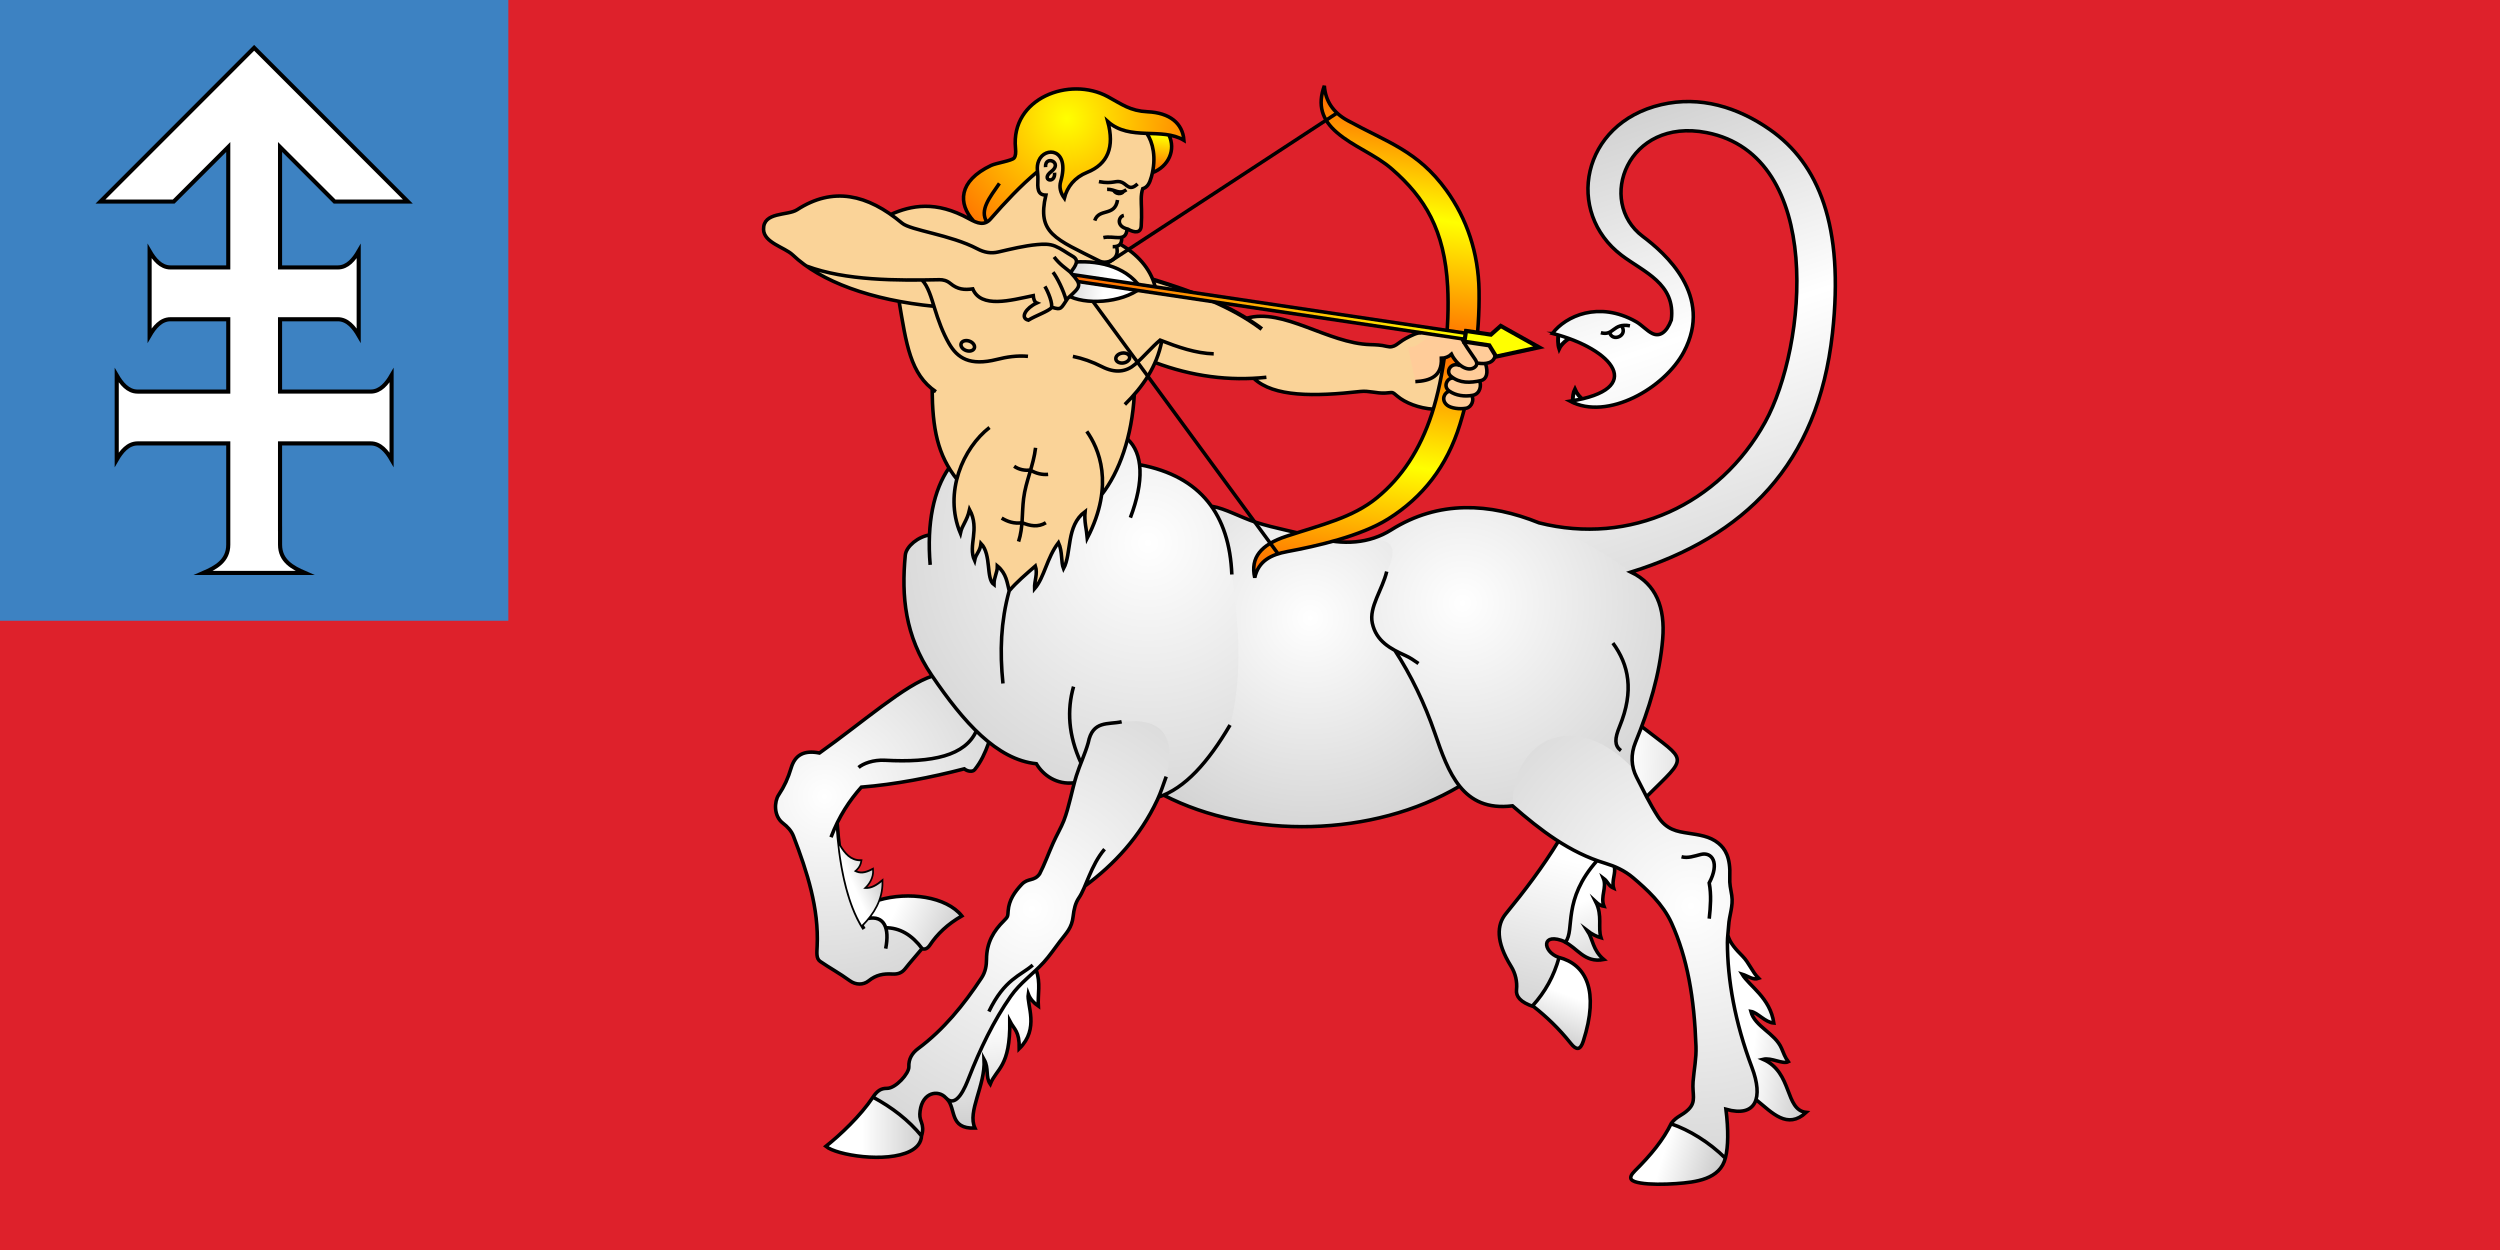 <?xml version="1.0" encoding="UTF-8" standalone="no"?>
<!-- Created with Inkscape (http://www.inkscape.org/) -->
<svg id="svg2" xmlns:rdf="http://www.w3.org/1999/02/22-rdf-syntax-ns#" xmlns="http://www.w3.org/2000/svg" height="300" width="600" version="1.1" xmlns:cc="http://creativecommons.org/ns#" xmlns:xlink="http://www.w3.org/1999/xlink" xmlns:dc="http://purl.org/dc/elements/1.1/">
 <rect width="100%" height="100%" fill="#333333" stroke="none"/>
 <defs id="defs4">
  <style id="style3025" type="text/css">.str0 {stroke:#FF6600;stroke-width:0.706}
    .fil1 {fill:none}
    .fil0 {fill:#A90000}</style>
  <radialGradient id="radialGradient4090" gradientUnits="userSpaceOnUse" cy="0" cx="0" gradientTransform="matrix(90.214,0,0,-90.261,303.978,88.663)" r="0.82">
   <stop id="stop3017" stop-color="#FFF" offset="0"/>
   <stop id="stop3019" stop-color="#CCC" offset="1"/>
  </radialGradient>
  <radialGradient id="radialGradient4092" gradientUnits="userSpaceOnUse" cy="0" cx="0" gradientTransform="matrix(100.736,0,0,-100.788,258.421,67.528)" r="0.96">
   <stop id="stop3035" stop-color="#FFF" offset="0"/>
   <stop id="stop3037" stop-color="#CCC" offset="1"/>
  </radialGradient>
  <linearGradient id="linearGradient4094" gradientUnits="userSpaceOnUse" gradientTransform="matrix(-14.707,-0.613,-0.887,21.307,408.008,118.119)" x2="0.97" x1="0.03">
   <stop id="stop3179" stop-color="#e5e5e5" offset="0"/>
   <stop id="stop3181" stop-color="#FFF" offset="1"/>
  </linearGradient>
  <radialGradient id="radialGradient4096" gradientUnits="userSpaceOnUse" cy="0" cx="0" gradientTransform="matrix(83.913,0,0,-83.956,346.837,84.518)" r="0.96">
   <stop id="stop3053" stop-color="#FFF" offset="0"/>
   <stop id="stop3055" stop-color="#CCC" offset="1"/>
  </radialGradient>
  <radialGradient id="radialGradient4098" gradientUnits="userSpaceOnUse" cy="0" cx="0" gradientTransform="matrix(86.465,0,0,-86.51,167.505,138.785)" r="0.81">
   <stop id="stop3071" stop-color="#FFF" offset="0"/>
   <stop id="stop3073" stop-color="#CCC" offset="1"/>
  </radialGradient>
  <linearGradient id="linearGradient4100" gradientUnits="userSpaceOnUse" gradientTransform="matrix(-36.04,-16.484,-13.224,28.942,221.702,165.978)" x2="0.74" x1="0.26">
   <stop id="stop3089" stop-color="#CCC" offset="0"/>
   <stop id="stop3091" stop-color="#FFF" offset="1"/>
  </linearGradient>
  <linearGradient id="linearGradient4102" gradientUnits="userSpaceOnUse" gradientTransform="matrix(-5.408,-64.026,-41.738,3.529,232.844,248.528)" x2="0.73" x1="0.27">
   <stop id="stop3125" stop-color="#CCC" offset="0"/>
   <stop id="stop3127" stop-color="#FFF" offset="1"/>
  </linearGradient>
  <radialGradient id="radialGradient4104" gradientUnits="userSpaceOnUse" cy="0" cx="0" gradientTransform="matrix(122.534,0,0,-122.597,225.78,170.357)" r="0.74">
   <stop id="stop3143" stop-color="#FFF" offset="0"/>
   <stop id="stop3145" stop-color="#CCC" offset="1"/>
  </radialGradient>
  <linearGradient id="linearGradient4106" gradientUnits="userSpaceOnUse" gradientTransform="matrix(-37.858,0,0,24.503,205.717,223.346)" x2="0.73" x1="0.27">
   <stop id="stop3161" stop-color="#CCC" offset="0"/>
   <stop id="stop3163" stop-color="#FFF" offset="1"/>
  </linearGradient>
  <linearGradient id="linearGradient4108" gradientUnits="userSpaceOnUse" gradientTransform="matrix(16.638,-63.466,-41.224,-10.818,383.501,218.713)" x2="0.89" x1="0.11">
   <stop id="stop3197" stop-color="#CCC" offset="0"/>
   <stop id="stop3199" stop-color="#FFF" offset="1"/>
  </linearGradient>
  <linearGradient id="linearGradient4110" y2="0.042" gradientUnits="userSpaceOnUse" gradientTransform="matrix(17.348,-32.235,-26.885,-14.484,378.809,223.552)" x2="0.716" x1="0.33">
   <stop id="stop3215" stop-color="#CCC" offset="0"/>
   <stop id="stop3217" stop-color="#FFF" offset="1"/>
  </linearGradient>
  <linearGradient id="linearGradient4112" gradientUnits="userSpaceOnUse" gradientTransform="matrix(-20.654,-50.973,-36.01,14.606,407.19,199.63)" x2="0.71" x1="0.29">
   <stop id="stop3233" stop-color="#CCC" offset="0"/>
   <stop id="stop3235" stop-color="#FFF" offset="1"/>
  </linearGradient>
  <radialGradient id="radialGradient4114" gradientUnits="userSpaceOnUse" cy="0" cx="0" gradientTransform="matrix(125.974,0,0,-126.04,411.002,169.65)" r="0.74">
   <stop id="stop3251" stop-color="#FFF" offset="0"/>
   <stop id="stop3253" stop-color="#CCC" offset="1"/>
  </radialGradient>
  <linearGradient id="linearGradient4116" gradientUnits="userSpaceOnUse" gradientTransform="matrix(-36.935,-10.949,-7.983,26.956,433.772,232.407)" x2="0.71" x1="0.29">
   <stop id="stop3269" stop-color="#CCC" offset="0"/>
   <stop id="stop3271" stop-color="#FFF" offset="1"/>
  </linearGradient>
  <linearGradient id="linearGradient4118" gradientUnits="userSpaceOnUse" gradientTransform="matrix(-37.254,-4.141,-11.018,99.212,458.795,178.918)" x2="0.71" x1="0.29">
   <stop id="stop3287" stop-color="#CCC" offset="0"/>
   <stop id="stop3289" stop-color="#FFF" offset="1"/>
  </linearGradient>
  <linearGradient id="linearGradient4120" gradientUnits="userSpaceOnUse" gradientTransform="matrix(52.009,152.48,124.924,-42.654,325.875,-48.541)" x2="0.94" x1="0.06">
   <stop id="stop4800" stop-color="#CCC" offset="0"/>
   <stop id="stop4802" stop-color="#FFF" offset="0.51"/>
   <stop id="stop4804" stop-color="#d8d8d8" offset="1"/>
  </linearGradient>
  <linearGradient id="linearGradient4122" gradientUnits="userSpaceOnUse" gradientTransform="matrix(-20.861,150.217,121.702,16.918,248.607,-75.208)" x2="0.95" x1="0.05">
   <stop id="stop3331" stop-color="#F60" offset="0"/>
   <stop id="stop3333" stop-color="#FF0" offset="0.23"/>
   <stop id="stop3335" stop-color="#F60" offset="0.49"/>
   <stop id="stop3337" stop-color="#FF0" offset="0.74"/>
   <stop id="stop3339" stop-color="#F60" offset="1"/>
  </linearGradient>
  <linearGradient id="linearGradient4124" gradientUnits="userSpaceOnUse" gradientTransform="matrix(34.171,4.543,2.222,-16.73,221.639,-0.536)" x2="0.69" x1="0.31">
   <stop id="stop3361" stop-color="#CCC" offset="0"/>
   <stop id="stop3363" stop-color="#FFF" offset="1"/>
  </linearGradient>
  <linearGradient id="linearGradient4126" gradientUnits="userSpaceOnUse" gradientTransform="matrix(-116.794,-17.608,-5.383,35.743,354.293,-7.634)" x2="0.99" x1="0.01">
   <stop id="stop3383" stop-color="#FF0" offset="0"/>
   <stop id="stop3385" stop-color="#F60" offset="1"/>
  </linearGradient>
  <radialGradient id="radialGradient4128" gradientUnits="userSpaceOnUse" cy="0" cx="0" gradientTransform="matrix(61.957,0,0,-61.989,235.605,-51.745)" r="0.71">
   <stop id="stop3407" stop-color="#FF0" offset="0"/>
   <stop id="stop3409" stop-color="#F60" offset="1"/>
  </radialGradient>
  <linearGradient id="linearGradient4130" gradientUnits="userSpaceOnUse" gradientTransform="matrix(1.415,-12.272,-9.66,-1.115,264.872,-35.142)" x2="0.91" x1="0.09">
   <stop id="stop3425" stop-color="#F60" offset="0"/>
   <stop id="stop3427" stop-color="#FF0" offset="1"/>
  </linearGradient>
  <linearGradient id="linearGradient4132" gradientUnits="userSpaceOnUse" gradientTransform="matrix(-23.094,10.236,11.52,26.017,186.018,146.271)" x2="0.66" x1="0.34">
   <stop id="stop3107" stop-color="#CCC" offset="0"/>
   <stop id="stop3109" stop-color="#FFF" offset="1"/>
  </linearGradient>
 </defs>

 <path id="path3029" d="m371.75,142.03c2.935,0,5.315,2.38,5.315,5.315v5.314c0,2.935-2.38,5.315-5.315,5.315h-5.315v-15.944zm0,21.259c5.87,0,10.63-4.76,10.63-10.63v-5.314c0-5.87-4.76-10.63-10.63-10.63h-10.63v26.574zm-21.26-26.574,5.315,0,0,26.574-5.315,0zm-10.63,0,5.315,0,0,26.574-5.315,0-10.63-16.684,0,16.684-5.315,0,0-26.574,5.315,0,10.63,16.684zm-79.724,0,15.945,0,0,5.315-10.63,0,0,5.315,10.63,0,0,5.315-10.63,0,0,5.315,10.63,0,0,5.315-15.945,0zm-21.26-0.001,5.315,0,0,21.26,10.63,0,0,5.315-15.945,0zm55.808,21.26,5.314,0c4.402,0,7.972-3.57,7.972-7.972s-3.636-7.957-7.972-7.972h-5.314v5.315h5.314c1.467,0,2.658,1.19,2.658,2.658s-1.19,2.658-2.658,2.658h-5.314zm5.314-26.575c10.272,0,18.602,8.33,18.602,18.602s-8.33,18.602-18.602,18.602-18.602-8.33-18.602-18.602,8.33-18.602,18.602-18.602zm-13.287,18.602c0,7.337,5.95,13.287,13.287,13.287,7.337,0,13.287-5.95,13.287-13.287,0-7.337-5.95-13.287-13.287-13.287-7.337,0-13.287,5.95-13.287,13.287z" class="fil0" fill="#a90000"/>
 <rect id="rect3272" height="300" width="600" y="0" x="0" fill="#de212b"/>
 <g id="g4055" transform="matrix(0.854,0,0,0.854,54.862,72.606)">
  <path id="path3021" fill-rule="evenodd" fill="url(#radialGradient4090)" d="m260.88,137.29,1.952,1.202c24.182,12.464,58.862,11.861,83.129-2.552l2.883-1.415-21.804-49.145,5.572-16.704-5.923-4.755c-6.04,3.795-13.405,4.38-21.255,2.104-5.46-1.582-11.216-2.491-16.762-4.275-4.313-1.387-8.49-3.834-12.366-4.497-1.082-0.107-2.074-0.157-2.964-0.185,12.722,39.021,9.104,66.152-12.463,80.221"/>
  <path id="path3039" fill-rule="evenodd" fill="url(#radialGradient4092)" d="m281.45,118.75c-6.191,10.519-12.663,17.774-20.123,20.27l-0.13,0.064-23.579-4.078c-4.856,0.587-8.662-2.079-10.604-5.355-11.134-1.166-20.444-11.649-29.384-24.818-7.573-11.158-8.549-22.25-7.452-33.786,0.232-2.442,3.561-5.208,6.836-5.702,0.334-7.887,2.283-14.255,5.418-18.789l50.276-8.259c1.911,1.771,3.033,4.186,3.394,7.275,17.874,3.426,24.978,14.388,25.887,31.005,1.505,11.723,3.419,27.379-0.54,42.175"/>
  <path id="path3183" fill-rule="evenodd" fill="url(#linearGradient4094)" d="m398.54,138.85c11.855-11.806,11.583-9.526-1.567-19.798-5.101,7.261-3.917,13.783,1.567,19.798"/>
  <path id="path3057" fill-rule="evenodd" fill="url(#radialGradient4096)" d="m360.83,141.46,33.969-10.376c-0.626-2.376-0.459-4.92,0.574-7.45,3.819-9.354,6.836-18.998,7.657-29.083,0.72-8.849-1.852-15.39-8.916-18.786,0.425-0.133,0.849-0.268,1.271-0.404-7.064-5.364-14.548-9.717-21.738-12.342-1.786-0.277-3.578-0.641-5.371-1.094-13.863-5.586-28.138-6.448-41.588,2.002-1.982,1.245-4.106,2.145-6.344,2.711,6.306-0.332,8.655,1.817,5.149,8.979-1.189,5.045-5.023,9.993-4.05,14.491,0.847,3.917,3.404,6.078,6.455,7.732,1.749,2.821,5.76,9.373,9.138,17.84,4.671,11.708,7.034,27.678,23.794,25.779"/>
  <path id="path3075" fill-rule="evenodd" fill="url(#radialGradient4098)" d="m182.64,168.01c8.445-2.505,19.084-1.041,23.438,4.417-4.051,2.322-6.952,5.123-8.987,8.202-0.704,1.022-1.407,1.289-2.205,0.989-1.736,2.09-3.279,3.77-4.73,5.634-0.968,1.244-2.138,1.58-3.613,1.502-2.538-0.135-4.556,0.225-6.682,1.93-1.502,1.204-3.626,1.147-5.247-0.034-2.952-2.151-5.772-3.653-8.356-5.446-1.14-0.791-0.933-2.429-0.845-4.287,0.502-10.608-2.781-20.808-6.655-30.897-0.572-1.489-1.64-2.645-2.973-3.663-2.623-2.002-2.445-6.066-1.192-7.941,1.639-2.453,2.647-4.706,3.508-7.578,1.084-3.615,3.545-5.068,7.962-4.2,11.955-8.483,24.171-19.273,31.702-21.586,5.099,7.484,10.317,14.084,15.929,18.579-1.01,2.863-2.216,5.427-3.975,7.634-0.602,0.755-2.076,0.504-2.945-0.211-9.5,2.456-19.418,4.386-28.919,5.14-2.524,2.85-4.852,6.093-6.809,10.096,0.693,10.249,2.542,21.337,6.855,28.747,1.964-2.024,3.688-4.343,4.739-7.026"/>
  <path id="path3093" fill-rule="evenodd" fill="url(#linearGradient4100)" d="m182.64,168.01c8.445-2.505,19.084-1.041,23.438,4.417-4.051,2.322-6.952,5.123-8.987,8.202-0.687,0.998-1.374,1.275-2.149,1.009-2.925-3.919-6.337-5.88-10.236-5.863-0.656-2.123-2.316-3.156-5.039-2.627l-0.032-0.068c1.228-1.531,2.277-3.213,3.005-5.069"/>
  <path id="path3129" fill-rule="evenodd" fill="url(#linearGradient4102)" d="m201.94,223.86-0.002,0.006c2.606,2.72,0.48,8.425,7.819,8.159-2.193-4.75,2.919-11.764,2.578-19.294,1.433,2.618,0.295,4.824,1.729,6.928,1.741-4.429,5.639-4.705,5.494-17.712,1.297,2.48,2.697,2.798,2.656,7.748,5.78-5.649,2.06-12.321,2.524-15.362,0.533,1.411,1.58,2.548,2.833,3.411-0.205-3.068,0.722-6.652-0.615-10.132l-0.008-0.017c-2.502,2.371-5.067,4.44-7.144,7.405-4.762,6.8-8.672,14.966-11.771,22.926-0.856,2.199-3.227,8.308-6.093,5.932"/>
  <path id="path3147" fill-rule="evenodd" fill="url(#radialGradient4104)" d="m263.5,133.27c-0.568,2.266-1.517,4.475-2.509,6.589-4.838,10.313-12.121,18.087-20.323,24.147-0.552,1.298-1.098,2.464-1.717,3.357-0.984,1.422-1.388,3.291-1.59,5.127-0.367,3.334-1.864,4.632-3.747,7.111-1.508,1.983-2.929,4.087-4.495,5.806-3.124,3.429-6.628,5.763-9.314,9.598-4.762,6.8-8.672,14.966-11.771,22.926-0.895,2.299-3.446,8.875-6.487,5.555-2.092-2.283-6.513-1.578-7.198,3.723-0.17,1.314-0.068,1.996,0.37,3.174,0.387,1.041,0.54,2.223,0.035,3.8-0.096,1.984-1.321,3.388-3.201,4.34-6.715,3.398-20.662,1.122-23.695-1.363,4.028-3.181,9.786-8.633,13.191-13.761,1.22-1.837,2.294-2.561,3.996-2.539,2.429,0.031,6.235-4.208,6.143-6.06-0.11-2.197,0.935-3.873,2.599-5.109,7.141-5.305,12.803-12.274,17.819-19.86,1.151-1.741,1.401-3.598,1.406-5.225,0.012-4.779,2.061-8.035,4.865-10.822,1.224-1.217,1.096-1.244,1.222-2.866,0.227-2.935,1.798-5.25,3.798-7.367,1.807-1.912,3.494-0.77,5.043-2.965,1.362-2.597,2.389-5.51,3.764-8.612,0.941-2.123,2.303-4.463,3.032-6.341,1.494-3.85,2.268-8.556,3.533-12.634,0.944-3.043,2.451-6.14,3.327-9.274,1.227-6.351,5.535-5.435,9.395-5.884,11.418-1.327,15.369,4.027,12.509,15.428"/>
  <path id="path3165" fill-rule="evenodd" fill="url(#linearGradient4106)" d="m194.75,234.26c-0.123,1.944-1.341,3.325-3.197,4.264-6.715,3.398-20.662,1.122-23.695-1.363,4.028-3.181,9.786-8.633,13.191-13.761l0.032-0.047,0.018-0.003c5.319,2.866,9.972,6.4,13.651,10.909"/>
  <path id="path3201" fill-rule="evenodd" fill="url(#linearGradient4108)" d="m384.66,156.79c-9.944,11.116-6.217,19.475-8.915,22.926-7-3.039-6.487,2.703-1.973,4.31,7.79,1.931,11.506,9.466,6.952,23.574-0.813,2.52-1.9,2.64-3.501,0.63-3.419-4.294-6.952-7.599-10.427-10.336-3.82-1.244-5.038-2.911-4.836-4.75,0.248-2.262-0.315-4.652-1.517-6.576-4.369-6.998-4.009-11.705-1.501-14.764,5.293-6.457,10.372-13.154,14.837-20.452l10.882,5.437z"/>
  <path id="path3219" fill-rule="evenodd" fill="url(#linearGradient4110)" d="m373.92,184.07c7.689,1.989,11.329,9.518,6.804,23.536-0.813,2.52-1.9,2.64-3.501,0.63-3.419-4.294-6.952-7.599-10.427-10.336-0.146-0.048-0.287-0.096-0.426-0.145l0.09-0.079c3.571-3.927,6.002-8.345,7.46-13.594l0-0.013z"/>
  <path id="path3237" fill-rule="evenodd" fill="url(#linearGradient4112)" d="m389.38,158.46c0.639,1.708-0.759,3.983-0.119,6.144-1.537-0.677-1.489-1.775-2.913-2.836,1.083,2.646-0.89,5.179,0.193,7.939-0.771-0.123-1.541-0.549-2.311-1.276,1.966,3.937,0.535,7.194,1.481,10.11-1.192-0.316-2.61-1.048-3.801-1.969,1.569,2.429,1.439,5.425,4.593,8.081-5.528,1.049-7.433-3.34-11.15-5.009l-0.137-0.143c0.171,0.067,0.346,0.139,0.528,0.218,2.698-3.451-1.03-11.811,8.915-22.926l-1.366-0.683,6.087,2.35z"/>
  <path id="path3255" fill-rule="evenodd" fill="url(#radialGradient4114)" d="m394.8,131.08c0.209,0.792,0.506,1.565,0.889,2.313,1.862,3.64,3.638,7.359,5.981,11.022,2.444,3.821,5.482,4.247,8.499,4.724,3.05,0.483,6.103,0.831,8.517,2.819,1.864,1.535,3.45,3.865,3.2,9.486-0.095,2.15,0.236,3.126,0.555,5.178,0.469,3.027-0.731,5.613-0.881,8.552-0.078,1.519-0.345,3.079-0.342,4.673,0.017,10.412,2.08,22.365,6.901,35.141,3.169,8.4,1.315,14.172-7.314,11.741,0.719,5.75,0.655,10.565-0.135,13.597-1.437,6.143-8.456,6.903-13.798,7.288-3.466,0.25-7.428,0.281-10.08-0.167-2.489-0.42-3.883-1.126-1.531-3.452,4.441-4.391,7.978-8.724,10.205-13.335,1.545-2.051,3-2.101,4.793-3.866,2.308-2.274,1.028-4.237,1.312-7.85,0.275-3.496,0.942-6.382,0.817-9.916-0.482-13.641-2.426-24.816-6.864-34.62-2.444-5.398-6.973-9.492-10.79-12.739-2.419-2.057-5.17-3.267-7.832-4.066-9.985-2.997-18.192-9.257-26.07-16.147,0.022-19.126,17.735-27.592,33.969-10.376"/>
  <path id="path3273" fill-rule="evenodd" fill="url(#linearGradient4116)" d="m420.63,240.45c-1.501,6.031-8.461,6.784-13.767,7.166-3.466,0.25-7.428,0.281-10.08-0.167-2.489-0.42-3.883-1.126-1.531-3.452,4.375-4.325,7.872-8.594,10.104-13.128h0.164c4.809,1.642,10.391,4.945,15.109,9.581"/>
  <path id="path3291" fill-rule="evenodd" fill="url(#linearGradient4118)" d="m429.41,224.14c4.394,3.536,8.642,8.394,13.977,3.464-6.112-0.694-3.74-11.217-12.133-14.919,2.359-0.563,5.51,1.479,7.076,0.689-0.908-1.199-1.423-2.687-1.875-3.745-1.868-4.366-7.507-6.068-8.64-10.409,1.892,0.302,4.01,3.095,6.468,3.284-1.053-7.152-6.862-10.34-8.934-13.754,1.557,0.472,3.115,1.776,4.672,1.191-1.833-1.812-2.686-4.378-4.577-6.282-1.759-1.771-3.511-3.625-4.118-5.934-0.066,0.699-0.119,1.404-0.118,2.118,0.017,10.412,2.08,22.365,6.901,35.141,1.385,3.671,1.811,6.84,1.131,9.042l0.17,0.115z"/>
  <path id="path3293" stroke-linejoin="miter" d="m373.78,8.76c-0.242,1.133-0.244,3.007,0.147,4.223,0.6-1.297,2.352-2.793,3.318-3.079l-3.466-1.144zm7.025,18.612c-0.924-0.529-1.942-1.781-2.467-3.004-0.391,0.754-0.647,2.301-0.553,3.33l3.02-0.326z" fill-rule="evenodd" stroke="#000" stroke-linecap="butt" stroke-miterlimit="10" stroke-dasharray="none" stroke-width="1.1" fill="#FFF"/>
  <path id="path3313" fill-rule="evenodd" fill="url(#linearGradient4120)" d="m394.11,75.764c31.908-9.957,52.541-30.128,56.625-67.106,3.337-30.194-3.859-47.679-17.605-57.263-9.085-6.333-19.61-9.532-30.492-7.001-22.549,5.245-27.113,30.269-11.139,42.357,6.189,4.683,15.252,7.951,13.942,18.154-1.363,3.666-3.348,4.763-5.31,3.815-1.609-0.778-2.956-2.405-4.615-3.341-10.47-5.912-19.751-1.555-23.476,3.305,17.117,4.412,26.451,15.696,4.962,19.055,10.537,5.572,26.545-3.693,31.948-13.828,8.46-15.867-5.311-27.813-11.529-32.487-13.079-9.831-4.293-33.509,17.96-29.166,33.248,6.49,28.149,60.141,16.438,81.352-12.839,23.255-38.047,34.752-63.549,28.314,8.387,2.927,16.953,7.192,25.838,13.84"/>
  <path id="path3315" fill-rule="evenodd" fill="#fad398" d="m341.04,10.94c-0.149-0.262-0.291-0.523-0.421-0.782l-5.422-1.799c-1.113-0.095-2.709,0.836-4.415,1.752-2.306,1.238-3.004,2.797-5.359,2.197-1.522-0.388-3.046-0.443-4.564-0.487-11.937-0.344-24.562-10.407-34.839-7.39-7.766-4.777-17.033-8.05-26.313-10.879-1.714-4.286-5.116-7.563-9.204-10.005,0.312-0.394,0.479-1.042,0.445-1.901,0.823-0.213,1.391-0.818,1.501-2.359,0.059,0.016,0.136,0.035,0.214,0.053,1.954,1.119,3.628,1.119,3.766-0.838,0.114-1.619,0.122-3.181,0.081-4.804-0.046-1.839-0.268-3.875,0.342-5.714,1.318-0.398,1.92-1.459,2.447-3.356,1.481-5.333,0.395-9.743-1.33-12.202-3.884-0.139-7.766-0.477-10.94-3.32,1.95,7.186,0.023,11.951-5.785,14.279-3.546,1.421-5.627,4.102-6.423,7.263-1.111-1.536-1.478-3.136-1.025-4.679,2.743-9.358-4.45-9.94-6.159-5.864-0.473,1.127-0.446,2.067-0.374,3.063-4.758,3.986-9.104,8.659-13.187,13.331-1.718,1.966-3.691,1.223-5.994-0.051-9.409-5.207-16.277-3.777-22.05-1.234-8.686-6.083-17.34-7.148-26.317-1.316-2.654,1.724-9.539,0.507-9.422,5.529,0.087,3.722,5.873,4.992,8.159,7.126,6.36,6.06,16.779,10.634,29.964,13.094,1.946,11.423,3.027,19.631,9.299,24.639,0.095,10.914,1.456,18.483,6.941,25.343-1.208,4.818-1.125,10.108,0.996,15.211,0.518-2.411,1.839-3.33,2.587-6.658,2.989,5.618-0.556,10.089,1.401,14.331,0.413-2.099,1.515-2.362,1.813-4.805,3.01,3.172,1.321,9.899,3.644,11.58,0.012-2.325,0.941-3.16,0.953-5.256,2.513,2.091,2.733,4.585,3.323,6.997,2.095-2.472,4.619-4.586,7.357-6.986,0.719,2.289-0.312,4.09-0.236,6.403,2.816-3.253,3.418-8.653,6.734-12.98,1.183,2.666,0.652,5.403,1.406,7.352,2.378-4.354,0.613-12.001,6.062-16.07-0.288,2.835,0.423,4.954,0.634,7.431,2.299-4.46,3.516-8.489,3.985-12.089,5.047-6.445,8.583-16.535,9.219-28.189,2.398-2.763,4.416-5.762,5.855-9.069,9.242,3.466,18.488,4.941,27.744,4.471,5.576,5.263,17.019,5.134,29.9,3.69,2.471-0.277,4.54,0.568,7.024,0.439,2.285-0.119,1.741-0.528,3.438,0.904,1.999,1.688,5.491,3.179,9.354,3.574,1.283,0.131,2.71,0.028,3.971-0.207,1.682-0.315,2.302-2.576,1.523-3.546,0.575-0.013,1.111-0.216,1.659-0.776,0.976-0.999,0.977-2.721,0.544-3.337,0.573-0.079,1.078-0.243,1.513-0.743,0.706-0.814,0.816-2.291,0.22-4.186,1.435-0.181,2.54-0.871,2.696-2.443l-1.643-2.631-7.294-1.1z"/>
  <path id="path3317" stroke-linejoin="miter" d="m388.12,8.38c0.648,2.84,5.313,1.007,3.343-1.833m-5.818,1.941c3.697,1.006,3.305-2.839,8.185-1.941m-117.43,50.732c3.777,0.637,7.954,3.084,12.267,4.471,5.546,1.784,11.302,2.692,16.762,4.275,7.851,2.276,15.215,1.691,21.255-2.104,13.45-8.451,27.725-7.589,41.588-2.002,25.502,6.438,50.71-5.059,63.549-28.314,11.71-21.211,16.81-74.862-16.438-81.352-22.254-4.344-31.039,19.334-17.96,29.166,6.218,4.674,19.989,16.621,11.529,32.487-5.404,10.135-21.412,19.4-31.948,13.828,21.489-3.359,12.155-14.643-4.962-19.055,3.725-4.86,13.005-9.217,23.476-3.305,1.659,0.937,3.005,2.563,4.615,3.341,1.962,0.948,3.947-0.15,5.31-3.815,1.31-10.203-7.753-13.471-13.942-18.154-15.974-12.088-11.41-37.112,11.139-42.357,10.882-2.531,21.408,0.668,30.492,7.001,13.746,9.583,20.942,27.068,17.605,57.263-4.084,36.978-24.717,57.148-56.625,67.106,7.063,3.396,9.636,9.938,8.916,18.786-0.821,10.084-3.837,19.728-7.657,29.083-1.377,3.373-1.216,6.771,0.315,9.763,1.863,3.64,3.638,7.359,5.981,11.022,2.444,3.821,5.482,4.247,8.499,4.724,3.05,0.483,6.103,0.831,8.517,2.819,1.864,1.535,3.45,3.865,3.2,9.486-0.095,2.15,0.236,3.126,0.555,5.178,0.469,3.027-0.731,5.613-0.881,8.552-0.078,1.519-0.345,3.079-0.342,4.673,0.017,10.412,2.08,22.365,6.901,35.141,3.169,8.4,1.315,14.172-7.314,11.741,0.719,5.75,0.655,10.565-0.135,13.597-1.437,6.143-8.456,6.903-13.798,7.288-3.466,0.25-7.428,0.281-10.08-0.167-2.489-0.42-3.883-1.126-1.531-3.452,4.441-4.391,7.978-8.724,10.205-13.335,1.545-2.051,3-2.101,4.793-3.866,2.308-2.274,1.028-4.237,1.312-7.85,0.275-3.496,0.942-6.382,0.817-9.916-0.482-13.641-2.426-24.816-6.864-34.62-2.444-5.398-6.973-9.492-10.79-12.739-2.419-2.057-5.17-3.267-7.832-4.066-9.985-2.997-18.192-9.257-26.07-16.147-14.121,1.76-18.031-9.398-21.864-20.53-2.792-8.115-6.603-16.118-11.294-23.305m-2.2-22.01c-1.189,5.045-5.023,9.993-4.05,14.491,1.106,5.116,5.129,7.237,9.362,9.145,1.205,0.543,2.41,1.346,3.616,2.203m-78.283-55.849c17.216,3.245,25.158,14.137,25.83,30.841m-29.342-38.082c4.438,3.999,4.696,11.894,0.832,22.1m154.89,95.314c1.847,0.457,3.424-0.161,5.415-0.66,3.148-0.788,5.396,2.316,2.362,8.004,0.631,3.348,0.373,6.695,0.004,10.043m-40.765,6.481c3.716,1.67,5.622,6.058,11.15,5.009-3.154-2.656-3.025-5.652-4.593-8.081,1.191,0.921,2.609,1.653,3.801,1.969-0.947-2.917,0.484-6.174-1.481-10.11,0.77,0.728,1.54,1.153,2.311,1.276-1.083-2.759,0.89-5.292-0.193-7.939,1.424,1.061,1.375,2.159,2.913,2.836-0.64-2.161,0.759-4.436,0.119-6.144m7.593-39.411c13.15,10.273,13.422,7.993,1.567,19.798m-9.493-43.135c4.462,6.106,6.013,13.372,1.895,23.429-1.398,3.414-1.519,5.358,0.364,6.787m30.012,51.769c0.599,2.323,2.359,4.185,4.126,5.964,1.891,1.904,2.744,4.47,4.577,6.282-1.557,0.585-3.115-0.719-4.672-1.191,2.072,3.414,7.881,6.602,8.934,13.754-2.458-0.188-4.577-2.982-6.468-3.284,1.133,4.341,6.772,6.043,8.64,10.409,0.452,1.057,0.967,2.546,1.875,3.745-1.566,0.79-4.717-1.252-7.076-0.689,8.393,3.702,6.021,14.225,12.133,14.919-5.335,4.93-9.583,0.072-13.977-3.464m-23.888,6.722c4.864,1.661,10.521,5.022,15.272,9.742m-54.334-42.933c3.571-3.927,6.002-8.345,7.46-13.594m10.74-27.288c-9.944,11.116-6.217,19.475-8.915,22.926-7-3.039-6.487,2.703-1.973,4.31,7.79,1.931,11.506,9.466,6.952,23.574-0.813,2.52-1.9,2.64-3.501,0.63-3.419-4.294-6.952-7.599-10.427-10.336-3.82-1.244-5.038-2.911-4.836-4.75,0.248-2.262-0.315-4.652-1.517-6.576-4.369-6.998-4.009-11.705-1.501-14.764,5.293-6.457,10.372-13.154,14.837-20.452m-127.59,2.281c-3.901,4.615-5.15,10.709-7.236,13.721-0.984,1.422-1.388,3.291-1.59,5.127-0.367,3.334-1.864,4.632-3.747,7.111-1.508,1.983-2.929,4.087-4.495,5.806-3.124,3.429-6.628,5.763-9.314,9.598-4.762,6.8-8.672,14.966-11.771,22.926-0.895,2.299-3.446,8.875-6.487,5.555-2.092-2.283-6.513-1.578-7.198,3.723-0.17,1.314-0.068,1.996,0.37,3.174,0.387,1.041,0.54,2.223,0.035,3.8-0.096,1.984-1.321,3.388-3.201,4.34-6.715,3.398-20.662,1.122-23.695-1.363,4.028-3.181,9.786-8.633,13.191-13.761,1.22-1.837,2.294-2.561,3.996-2.539,2.429,0.031,6.235-4.208,6.143-6.06-0.11-2.197,0.935-3.873,2.599-5.109,7.141-5.305,12.803-12.274,17.819-19.86,1.151-1.741,1.401-3.598,1.406-5.225,0.012-4.779,2.061-8.035,4.865-10.822,1.224-1.217,1.096-1.244,1.222-2.866,0.227-2.935,1.798-5.25,3.798-7.367,1.807-1.912,3.494-0.77,5.043-2.965,1.362-2.597,2.389-5.51,3.764-8.612,0.941-2.123,2.303-4.463,3.032-6.341,1.494-3.85,2.268-8.556,3.533-12.634,0.944-3.043,2.451-6.14,3.327-9.274,1.227-6.351,5.601-5.038,9.395-5.884m-13.521-9.877c-1.858,6.546-1.501,13.615,2.095,21.448m21.748,9.603c7.474-2.484,13.945-9.739,20.136-20.258m-79.508,105.11-0.002,0.006c2.606,2.72,0.48,8.425,7.819,8.159-2.193-4.75,2.919-11.764,2.578-19.294,1.433,2.618,0.295,4.824,1.729,6.928,1.741-4.429,5.639-4.705,5.494-17.712,1.297,2.48,2.697,2.798,2.656,7.748,5.78-5.649,2.06-12.321,2.524-15.362,0.533,1.411,1.58,2.548,2.833,3.411-0.205-3.068,0.722-6.652-0.615-10.132l-0.008-0.017m-45.85,35.73c5.327,2.871,9.985,6.411,13.668,10.93m18.911-34.993c4.402-9.139,8.889-10.059,12.33-13.055m36.819-47.734c24.182,12.464,58.862,11.861,83.128-2.538m-105.32,28.084c8.223-6.083,15.516-13.862,20.359-24.186,0.992-2.114,1.712-4.393,2.509-6.589m-80.816,34.713c8.398-2.48,19.037-1.016,23.391,4.442-4.051,2.322-6.952,5.123-8.987,8.202-0.704,1.022-1.407,1.289-2.205,0.989-1.736,2.09-3.279,3.77-4.73,5.634-0.968,1.244-2.138,1.58-3.613,1.502-2.538-0.135-4.556,0.225-6.682,1.93-1.502,1.204-3.626,1.147-5.247-0.034-2.952-2.151-5.772-3.653-8.356-5.446-1.14-0.791-0.933-2.429-0.845-4.287,0.502-10.608-2.781-20.808-6.655-30.897-0.572-1.489-1.64-2.645-2.973-3.663-2.623-2.002-2.445-6.066-1.192-7.941,1.639-2.453,2.647-4.706,3.508-7.578,1.084-3.615,3.545-5.068,7.962-4.2,12.004-8.518,24.27-19.361,31.781-21.616m-26.231,47.636c1.359,2.295,3.049,4.361,5.953,4.363-0.256,1.424-1.099,2.27-1.845,2.813,1.737,1.008,3.202,0.703,5.16-0.284,0.137,1.985-0.99,3.936-2.541,5.183,1.677,0.268,3.156-0.2,5.19-1.855,0.027,4.929-2.35,8.8-5.544,12.046m-0.938-44.215c1.25-1.082,4.125-2.205,7.408-2.025,13.423,0.735,22.611-1.279,25.714-8.296m27.45,14.629c-4.856,0.587-8.662-2.079-10.604-5.355-11.134-1.166-20.444-11.649-29.384-24.818-7.573-11.158-8.549-22.25-7.452-33.786,0.236-2.481,3.667-5.296,7.008-5.723m-12.597,110.42c3.978-0.035,7.451,1.955,10.418,5.972m-15.342-8.579c4.587-0.89,6.155,2.647,5.005,8.467m-13.63-35.318c0.731,10.745,2.731,22.422,7.549,29.8m35.01-52.26c-1.013,2.862-2.145,5.261-3.904,7.468-0.602,0.755-2.076,0.504-2.945-0.211-9.5,2.456-19.418,4.386-28.919,5.14-3.315,3.743-6.292,8.164-8.525,14.077m33.105-103.71c-4.181,6.045-6.251,15.351-5.235,27.17" stroke="#000" stroke-linecap="butt" stroke-miterlimit="10" stroke-dasharray="none" stroke-width="1" fill="none"/>
  <path id="path3341" d="m314.51-51.13c11.199,6.129,19.699,8.53,27.696,19.56,5.785,7.979,9.037,17.642,9.213,28.25,0.203,12.332-1.728,25.771-5.367,37.555-3.663,11.86-10.469,20.481-20.13,26.559-7.722,4.858-20.184,7.676-28.358,9.189-4.601,0.852-8.139,2.628-9.185,7.346-1.284-5.674,1.765-9.3,8.911-11.645,9.974-3.274,18.569-5.209,25.396-10.787,6.952-5.681,12.156-13.487,15.459-23.628,3.478-10.68,5.046-24.503,4.448-35.721-0.85-15.926-6.395-24.991-15.662-33.063-4.772-4.157-10.852-6.265-15.51-10.304-4.115-3.571-5.46-7.606-3.48-13.092,0.303,4.289,2.493,7.55,6.569,9.781z" fill-rule="evenodd" stroke="#000" fill="url(#linearGradient4122)"/>
  <path id="path3345" fill-rule="evenodd" fill="#FC9" d="m346.19,17.654c-2.432-1.143-4.299,1.684-2.685,3.044,0.236,0.199,0.479,0.378,0.721,0.534-1.429-0.374-3.194,2.265-1.118,3.676-1.419,0.293-2.476,2.473-0.622,3.964,1.027,0.826,3.515,1.172,5.307,0.836,1.682-0.315,2.312-2.619,1.519-3.575,0.094-0.015,0.193-0.031,0.291-0.048,2.301-0.399,2.454-3.097,1.987-3.865l-0.121-0.177c0.147-0.033,0.307-0.067,0.467-0.103,1.608-0.357,2.146-2.184,1.291-4.818,1.437-0.169,2.574-0.857,2.737-2.449l-1.66-2.629-7.294-1.1c-0.149-0.262-0.291-0.523-0.421-0.782l-5.422-1.799c-1.113-0.095-2.709,0.836-4.415,1.752-2.306,1.238-3.004,2.797-5.359,2.197l2.123,9.91c4.132-0.23,7.519-1.414,7.317-6.566,0.967,0.002,2.15-0.463,2.848-1.129,0.595,1.25,1.504,2.369,2.507,3.125"/>
  <path id="path3347" stroke-linejoin="miter" d="m311.64-53.34-72.74,47.576,56.048,76.398" stroke="#000" stroke-linecap="butt" stroke-miterlimit="10" stroke-dasharray="none" stroke-width="1" fill="none"/>
  <path id="path3365" d="m235.63-2.1c4.907,2.894,15.282,2.297,20.758-1.984-4.472-6.544-13.022-7.887-19.595-7.202z" fill-rule="evenodd" stroke="#000" fill="url(#linearGradient4124)"/>
  <path id="path3369" stroke-linejoin="miter" d="m259.8-6.44c11.103,3.396,22.023,7.431,30.57,13.889" stroke="#000" stroke-linecap="butt" stroke-miterlimit="10" stroke-dasharray="none" stroke-width="1.175" fill="none"/>
  <path id="path3387" d="m351.21,10.88-115.61-17.24,0.208-1.697,115.69,17.25-0.286,1.685z" fill-rule="evenodd" stroke="#000" fill="url(#linearGradient4126)"/>
  <path id="path3391" stroke-linejoin="miter" d="m347.76,7.98,6.99,1.045,2.759-2.452,10.751,6.014-12.039,2.607-1.922-3.151-6.992-1.045,0.452-3.018z" fill-rule="evenodd" stroke="#000" stroke-linecap="butt" stroke-miterlimit="10" stroke-dasharray="none" stroke-width="1.175" fill="#FF0"/>
  <path id="path3393" fill-rule="evenodd" fill="#fad398" d="m162.4-10.24c10.961,4.088,25.426,4.047,37.31,3.795,1.032-0.022,2.112,0.239,3.083,1.047,2.079,1.73,3.955,1.846,6.298,1.536,2.329,5.564,10.662,3.207,16.998,1.893,0.098,1.013,0.389,1.811,0.999,2.061-3.057,1.403-4.805,4.217-2.376,4.835,2.156-1.335,5.525-2.4,6.656-3.62,2.725,0.868,2.485,0.289,4.413-2.515,3.757-3.444,4.129-3.62,0.826-7.247,1.537-2.113,2.493-3.483,0.494-4.619-1.767-1.004-3.143-2.107-4.882-2.815-1.601-0.652-3.291-0.582-5.037-0.423-3.612,0.328-7.321,1.247-10.924,2.078-2.042,0.471-3.904,0.149-5.895-0.9-7.471-3.934-18.708-5.174-21.127-7.198-9.764-8.17-19.437-10.318-29.516-3.769-2.654,1.724-9.539,0.507-9.422,5.529,0.087,3.722,5.873,4.992,8.159,7.126,1.159,1.105,2.522,2.205,3.943,3.207"/>
  <path id="path3411" fill-rule="evenodd" fill="url(#radialGradient4128)" d="m209.3-22.94c1.787,0.846,3.368,1.055,4.777-0.557,4.083-4.672,8.429-9.345,13.19-13.293-0.074-0.985-0.114-1.944,0.371-3.101,1.71-4.076,8.902-3.494,6.159,5.864-0.452,1.543-0.085,3.143,1.025,4.679,0.796-3.161,2.876-5.841,6.423-7.263,5.809-2.328,7.736-7.094,5.785-14.279,6.227,5.577,15.182,1.513,21.409,5.271-0.367-4.794-3.997-7.727-10.185-8.015-4.956-0.23-7.258-2.111-11.225-4.255-10.736-5.802-27.282,0.444-25.933,14.446,0.128,1.332,0.051,2.257-0.396,2.806-0.611,0.752-5.108,1.445-6.451,2.083-9.265,4.401-9.328,10.758-4.95,15.615"/>
  <path id="path3429" fill-rule="evenodd" fill="url(#linearGradient4130)" d="m264.21-47.12c2.033,4.178-0.059,8.864-4.637,10.625,1.056-4.814,0.013-8.78-1.571-11.074,2.113,0.079,4.221,0.103,6.207,0.449"/>
  <path id="path3431" stroke-linejoin="miter" d="m217.62,107.06c-0.913-8.963-0.624-17.354,1.754-26.03,2.095-2.472,4.619-4.586,7.357-6.986,0.719,2.289-0.312,4.09-0.236,6.403,2.816-3.253,3.418-8.653,6.734-12.98,1.183,2.666,0.652,5.403,1.406,7.352,2.378-4.354,0.613-12.001,6.062-16.07-0.288,2.835,0.423,4.954,0.634,7.431,7.82-15.168,3.112-25.358-0.153-29.969m-20.42,9.803c1.431,0.997,2.99,1.224,4.608,1.101,1.648,0.989,3.295,1.312,4.944,1.182m-8.308,18.885c1.313-4.075,0.9-7.872,1.424-12.134,0.587-4.767,2.791-9.274,3.357-14.222m-7.363,40.409c-0.635-2.482-0.781-5.047-3.372-7.203-0.012,2.096-0.941,2.93-0.953,5.256-2.323-1.681-0.634-8.408-3.644-11.58-0.299,2.443-1.4,2.707-1.813,4.805-1.957-4.242,1.588-8.713-1.401-14.331-0.748,3.328-2.069,4.248-2.587,6.658-4.794-11.529,0.823-24.011,8.191-29.721m3.416,25.463c1.63,0.968,3.423,1.649,5.801,1.308,2.207,0.91,4.413,1.328,6.621-0.006m15.616-7.811c5.066-6.429,8.602-16.518,9.236-28.145m-66.13-26.39c2.058,12.11,3.132,20.62,10.382,25.525m6.004,24.724c-5.595-6.89-6.977-14.492-7.069-25.472m39.554-9.176c2.713,0.549,5.47,1.509,8.14,2.876,3.785,1.939,6.88,1.491,9.373-0.678,2.499-2.175,4.662-4.806,6.993-6.771,5.024,1.969,10.047,3.71,15.072,3.852m-16.561,2.416c10.456,3.907,20.911,5.297,31.367,4.17m-39.78,7.653c5.049-4.974,8.961-10.631,10.371-17.79m71.265,11.36c4.132-0.23,7.519-1.414,7.317-6.566,0.967,0.002,2.15-0.463,2.848-1.129,1.411,2.963,4.585,5.188,6.565,3.622,1.147-0.908,0.187-2.02-0.385-2.864-1.177-1.739-2.435-3.463-3.272-5.122m4.309,6.837c2.37,0.417,4.811,0.073,5.084-2.329m-9.907,3.063c-2.434-1.141-4.186,1.601-2.571,2.962,2.466,2.078,5.504,1.894,8.432,1.244,1.608-0.357,2.146-2.184,1.292-4.809m-9.049,4.14c-1.425-0.371-3.147,2.225-1.09,3.632,1.846,1.263,4.237,1.576,6.514,1.181,2.301-0.399,2.454-3.097,1.987-3.865m-8.36,2.674c-1.49,0.201-2.644,2.451-0.745,3.978,1.027,0.826,3.515,1.172,5.307,0.836,1.682-0.315,2.302-2.576,1.556-3.52m-61.199-4.855c5.566,5.239,17.009,5.109,29.89,3.665,2.471-0.277,4.54,0.568,7.024,0.439,2.285-0.119,1.741-0.528,3.438,0.904,2.132,1.801,5.963,3.377,10.131,3.637m-52.516-25.556c10.277-3.017,22.809,7.058,34.747,7.403,1.519,0.044,3.042,0.1,4.564,0.487,2.355,0.599,3.053-0.96,5.359-2.197,1.706-0.916,3.301-1.713,4.415-1.618m-140.32-14.814c1.683,1.651,2.633,5.002,3.54,7.948,1.027,3.337,2.284,6.827,4.026,9.846,2.388,4.139,5.835,6.428,13.491,4.507,2.741-0.688,5.613-1.144,8.726-0.865m-62.182-25.347c10.961,4.088,25.392,4.065,37.277,3.812,1.033-0.022,2.112,0.239,3.083,1.047,2.079,1.73,3.955,1.846,6.298,1.536,2.329,5.564,10.662,3.207,16.998,1.893,0.098,1.013,0.389,1.811,0.999,2.061-3.057,1.403-4.805,4.217-2.376,4.835,2.156-1.335,5.525-2.4,6.656-3.62,2.725,0.868,2.485,0.289,4.413-2.515,3.757-3.444,4.129-3.62,0.826-7.247,1.537-2.113,2.493-3.483,0.494-4.619-1.767-1.004-3.143-2.107-4.882-2.815-1.601-0.652-3.291-0.582-5.037-0.423-3.612,0.328-7.321,1.247-10.924,2.078-2.042,0.471-3.904,0.149-5.895-0.9-7.471-3.934-18.708-5.174-21.127-7.198-9.764-8.17-19.437-10.318-29.516-3.769-2.654,1.724-9.539,0.507-9.422,5.529,0.087,3.722,5.873,4.992,8.159,7.126,7.891,7.519,22.03,12.75,39.934,14.493m30.976-5.603c0.895,1.478,2.349,4.976,1.789,6.119m0.495-10.114c1.126,1.461,2.979,5.11,3.714,7.973m1.422-7.772c-1.669-1.424-3.227-2.342-4.84-4.494m-15.363-20.664c-2.756,4.005-5.632,7.494-3.538,10.832m-3.734-0.282c-4.385-4.842-4.321-11.198,4.943-15.6,1.343-0.638,5.84-1.331,6.451-2.083,0.447-0.549,0.524-1.474,0.396-2.806-1.349-14.001,15.197-20.247,25.933-14.446,3.967,2.144,6.269,4.025,11.225,4.255,6.188,0.288,9.819,3.221,10.185,8.015-6.227-3.758-15.182,0.306-21.409-5.271,1.95,7.186,0.023,11.951-5.785,14.279-3.546,1.421-5.627,4.102-6.423,7.263-1.111-1.536-1.478-3.136-1.025-4.679,2.743-9.358-4.449-9.94-6.159-5.864-0.796,1.899-0.177,3.265-0.248,5.111-0.1,2.617-0.164,4.528,2.242,4.571-2.517,10.763,2.579,12.243,15.09,18.533,1.998,1.004,5.97-0.429,4.727-4.184m10.889,11.331c-1.388-5.248-5.164-9.129-9.828-11.918m-64.477-8.327c5.772-2.551,12.639-3.982,22.049,1.226,2.303,1.274,4.276,2.017,5.994,0.051,4.083-4.672,8.429-9.345,13.175-13.299m2.291-1.274c-0.214-3.516,4.985-1.321,1.638,1.208-3.208,2.425,1.191,3.732,0.901,0.354m27.476,0.012c4.593-1.755,6.684-6.452,4.637-10.635m-20.825,24.077c1.196-3.589,5.669-1.014,6.406-5.782m8.208-18.741c1.71,2.465,2.796,6.876,1.315,12.208-0.527,1.898-1.13,2.958-2.447,3.356-0.609,1.839-0.388,3.876-0.342,5.714,0.041,1.623,0.033,3.184-0.081,4.804-0.138,1.957-1.812,1.958-3.766,0.838-3.354-0.759-2.63-3.508-1.117-3.852m-2.802-6.938c0.584,0.936,2.086,1.128,2.736,0.185m-4.637-0.578c2.288-0.07,3.332,1.631,5.423,0.119m-7.717-2.283c4.072,0.8,4.839-0.554,6.53,0.234,1.441,0.672,2.065,2.532,4.333,0.41m-6.996,17.651c1.579,0.007,2.6-0.456,2.54-2.57m-5.161,0.012c3.124-0.675,6.349,1.497,6.669-2.438" stroke="#000" stroke-linecap="butt" stroke-miterlimit="10" stroke-dasharray="none" stroke-width="1" fill="none"/>
  <path id="path3433" stroke-linejoin="miter" d="m208.19,10.85c1.022,0.36,1.644,1.242,1.388,1.971-0.256,0.728-1.294,1.026-2.316,0.667-1.022-0.36-1.644-1.242-1.388-1.971,0.256-0.728,1.293-1.027,2.316-0.667z" stroke="#000" stroke-linecap="butt" stroke-miterlimit="10" stroke-dasharray="none" stroke-width="1" fill="none"/>
  <path id="path3435" stroke-linejoin="miter" d="m251.05,14.22c1.069-0.18,2.041,0.291,2.169,1.052,0.129,0.761-0.634,1.526-1.703,1.706-1.069,0.18-2.041-0.291-2.169-1.053-0.129-0.761,0.634-1.525,1.703-1.705z" stroke="#000" stroke-linecap="butt" stroke-miterlimit="10" stroke-dasharray="none" stroke-width="1" fill="none"/>
  <path id="path3111" fill-rule="evenodd" fill="url(#linearGradient4132)" d="m171.62,152.65c1.352,2.293,3.042,4.359,5.946,4.361-0.256,1.424-1.099,2.27-1.845,2.813,1.737,1.008,3.202,0.703,5.16-0.284,0.137,1.985-0.99,3.936-2.541,5.183,1.677,0.268,3.156-0.2,5.19-1.855,0.027,4.929-2.35,8.8-5.595,12.06-3.475-5.867-5.34-14.046-6.316-22.278"/>
 </g>
 <rect id="rect4053" height="148.98" width="122" y="0" x="0" fill="#3d82c2"/>
 <path id="path3003" stroke-linejoin="miter" d="m67.215,126.91,0,0,0,3.813c0,3.881,2.985,5.496,5.96,6.782h-24.352c2.976-1.287,5.96-2.902,5.96-6.782v-24.305h-21.765c-2.326,0-3.904,1.997-5.004,3.903v-20.244c1.099,1.904,2.675,3.903,4.998,3.903h21.772v-17.36h-13.872c-2.326,0-3.904,1.998-5.004,3.903v-20.243c1.099,1.904,2.675,3.903,4.998,3.903h13.878v-28.904l-13.093,13.099h-17.579l36.887-36.905,36.887,36.905h-17.579l-13.093-13.099v28.904h13.878c2.323,0,3.899-1.999,4.998-3.903v20.243c-1.1-1.906-2.679-3.904-5.005-3.904h-13.871v17.359h21.772c2.323,0,3.899-1.999,4.998-3.903v20.243c-1.1-1.906-2.679-3.903-5.004-3.903h-21.767v20.496z" fill-rule="evenodd" stroke="#000" stroke-linecap="butt" stroke-miterlimit="10" stroke-dasharray="none" stroke-width="0.987" fill="#FFF"/>
</svg>
